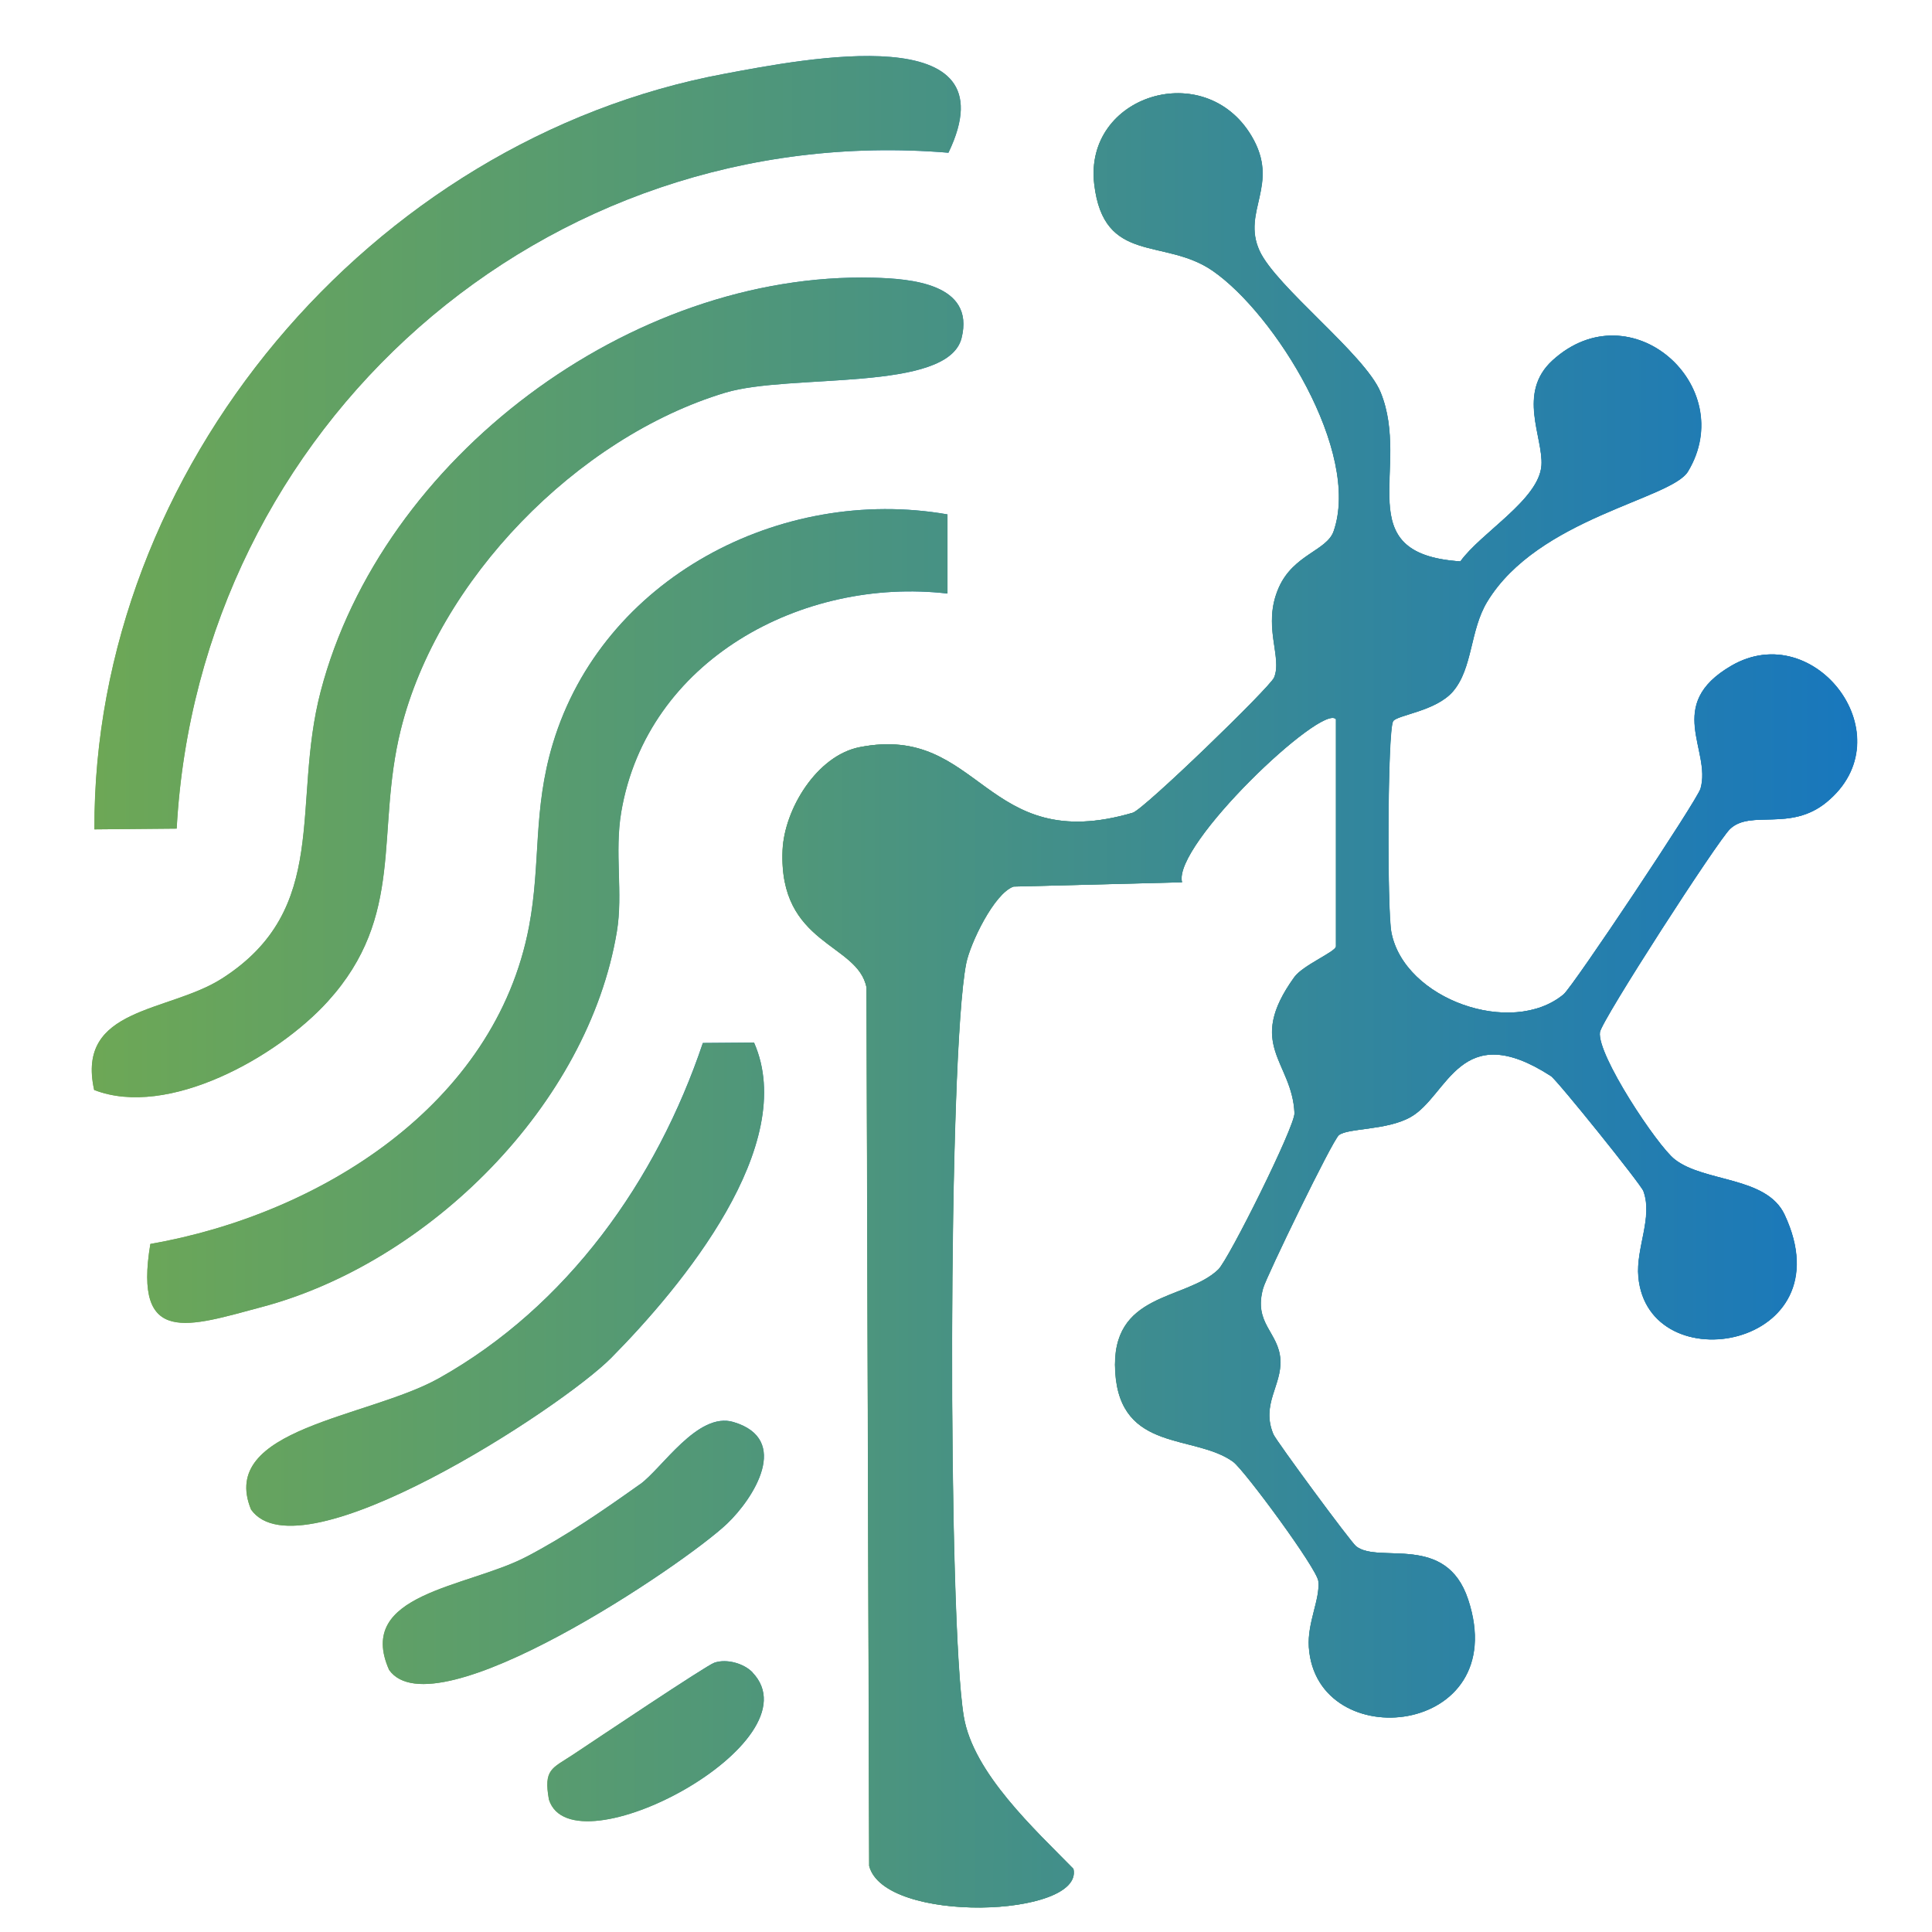 <svg width="332" height="332" xmlns="http://www.w3.org/2000/svg" xmlns:xlink="http://www.w3.org/1999/xlink" xml:space="preserve" overflow="hidden"><defs><clipPath id="clip0"><rect x="478" y="197" width="332" height="332"/></clipPath><linearGradient x1="332.325" y1="368.571" x2="516.455" y2="368.571" gradientUnits="userSpaceOnUse" spreadMethod="pad" id="fill1"><stop offset="0" stop-color="#75AC4C"/><stop offset="1" stop-color="#1877BD"/></linearGradient><clipPath id="clip2"><path d="M707.577 320.582C705.181 317.874 679.439 342.278 681.143 348.614L652.194 349.354C648.836 350.503 644.726 359.157 644.054 362.535 640.896 378.345 640.866 475.442 643.633 491.971 645.257 501.705 655.873 511.399 662.479 518.154 664.323 526.509 629.96 527.688 627.374 517.645L626.913 366.702C625.439 359.027 611.796 359.447 612.488 343.118 612.789 336.072 618.372 326.828 625.76 325.389 646.66 321.312 647.132 344.177 672.673 336.662 674.568 336.102 696.24 315.126 696.952 313.437 698.445 309.889 694.836 304.523 697.784 297.927 700.31 292.271 706.023 291.631 707.186 288.293 711.928 274.682 697.072 250.907 686.386 243.532 678.066 237.786 667.681 242.553 666.047 228.652 664.243 213.332 685.053 206.876 693.082 220.367 698.074 228.752 691.338 233.239 694.456 240.084 697.272 246.27 712.619 257.923 715.266 264.419 720.609 277.49 709.452 292.201 728.969 293.47 732.517 288.513 742.501 282.847 742.902 276.971 743.223 272.144 738.682 264.519 744.797 258.932 758.289 246.63 776.924 263.389 768.083 278.03 765.196 282.807 742.331 286.005 733.59 300.395 730.593 305.322 731.124 311.818 727.706 315.815 724.769 319.243 718.123 319.853 717.421 320.932 716.439 322.461 716.368 353.341 717.11 357.189 719.315 368.761 737.83 375.247 746.701 367.872 748.335 366.513 769.647 334.553 770.238 332.515 772.143 325.919 763.973 318.134 775.521 311.408 789.926 303.014 805.593 323.65 791.88 334.873 785.655 339.97 778.879 336.082 775.32 339.45 773.175 341.479 753.257 372.319 752.957 374.367 752.385 378.215 762.79 393.855 765.787 396.213 770.86 400.221 781.586 399.101 784.693 405.737 795.449 428.692 761.206 434.738 759.552 416.41 759.101 411.483 762.089 406.207 760.415 401.67 759.973 400.481 745.599 382.612 744.536 381.923 728.858 371.779 726.894 385.32 720.408 388.968 716.288 391.286 709.632 390.817 708.088 392.076 706.956 393.005 695.648 416.35 695.087 418.349 693.343 424.475 697.784 425.894 698.044 430.691 698.285 435.118 694.686 438.326 696.841 443.473 697.302 444.572 710.123 461.991 711.066 462.73 714.995 465.798 726.513 460.362 730.312 471.874 738.091 495.419 704.199 498.897 702.926 480.049 702.645 475.822 704.891 471.824 704.56 468.706 704.329 466.538 691.809 449.579 689.915 448.2 683.299 443.403 670.518 446.631 669.656 432.78 668.794 418.929 681.735 420.557 687.358 415.161 689.143 413.452 700.55 390.567 700.46 388.288 700.079 379.334 692 376.616 700.42 364.924 701.934 362.825 707.587 360.546 707.587 359.627L707.587 320.592Z"/></clipPath><linearGradient x1="183.511" y1="350.303" x2="537.312" y2="350.303" gradientUnits="userSpaceOnUse" spreadMethod="pad" id="fill3"><stop offset="0" stop-color="#75AC4C"/><stop offset="1" stop-color="#1877BD"/></linearGradient><linearGradient x1="214.001" y1="365.373" x2="516.455" y2="365.373" gradientUnits="userSpaceOnUse" spreadMethod="pad" id="fill4"><stop offset="0" stop-color="#75AC4C"/><stop offset="1" stop-color="#1877BD"/></linearGradient><linearGradient x1="214.451" y1="272.733" x2="362.885" y2="272.733" gradientUnits="userSpaceOnUse" spreadMethod="pad" id="fill5"><stop offset="0" stop-color="#75AC4C"/><stop offset="1" stop-color="#1877BD"/></linearGradient><clipPath id="clip6"><path d="M640.987 223.245C571.419 217.469 512.166 270.285 508.367 339.39L494.233 339.52C493.993 277.62 541.708 221.037 602.484 209.684 616.187 207.126 652.204 199.99 640.987 223.255Z"/></clipPath><linearGradient x1="183.731" y1="350.303" x2="537.532" y2="350.303" gradientUnits="userSpaceOnUse" spreadMethod="pad" id="fill7"><stop offset="0" stop-color="#75AC4C"/><stop offset="1" stop-color="#1877BD"/></linearGradient><linearGradient x1="214.001" y1="314.776" x2="363.335" y2="314.776" gradientUnits="userSpaceOnUse" spreadMethod="pad" id="fill8"><stop offset="0" stop-color="#75AC4C"/><stop offset="1" stop-color="#1877BD"/></linearGradient><clipPath id="clip9"><path d="M494.183 384.281C491.035 370 506.934 371.05 516.166 365.143 534.941 353.121 528.035 335.233 533.117 315.805 543.612 275.691 586.385 243.652 628.106 244.721 634.391 244.881 645.598 245.701 643.252 255.085 640.906 264.469 613.831 261.111 602.644 264.479 577.153 272.154 553.235 296.728 546.87 322.431 542.509 340.07 547.722 354.32 534.34 369.081 525.699 378.615 506.864 389.238 494.183 384.301Z"/></clipPath><linearGradient x1="183.511" y1="350.303" x2="537.312" y2="350.303" gradientUnits="userSpaceOnUse" spreadMethod="pad" id="fill10"><stop offset="0" stop-color="#75AC4C"/><stop offset="1" stop-color="#1877BD"/></linearGradient><linearGradient x1="223.485" y1="354.08" x2="360.606" y2="354.08" gradientUnits="userSpaceOnUse" spreadMethod="pad" id="fill11"><stop offset="0" stop-color="#75AC4C"/><stop offset="1" stop-color="#1877BD"/></linearGradient><clipPath id="clip12"><path d="M640.826 285.395 640.826 298.996C615.836 296.108 589.202 310.459 584.771 336.512 583.578 343.517 585.102 350.513 584.019 357.049 579.088 386.839 551.722 413.962 523.012 421.597 510.492 424.925 500.879 428.502 503.846 410.764 532.866 405.697 563.109 386.929 568.923 356.199 570.978 345.336 569.555 336.282 573.013 324.79 581.554 296.408 612.117 280.378 640.826 285.395Z"/></clipPath><linearGradient x1="183.531" y1="350.303" x2="537.332" y2="350.303" gradientUnits="userSpaceOnUse" spreadMethod="pad" id="fill13"><stop offset="0" stop-color="#75AC4C"/><stop offset="1" stop-color="#1877BD"/></linearGradient><linearGradient x1="240.464" y1="417.349" x2="329.177" y2="417.349" gradientUnits="userSpaceOnUse" spreadMethod="pad" id="fill14"><stop offset="0" stop-color="#75AC4C"/><stop offset="1" stop-color="#1877BD"/></linearGradient><clipPath id="clip15"><path d="M607.586 376.156C615.335 393.755 595.236 418.009 583.047 430.331 574.517 438.956 529.528 468.267 521.148 456.404 515.414 442.413 541.256 440.664 553.426 433.849 575.549 421.457 590.846 399.841 598.795 376.226L607.586 376.156Z"/></clipPath><linearGradient x1="183.511" y1="351.132" x2="537.312" y2="351.132" gradientUnits="userSpaceOnUse" spreadMethod="pad" id="fill16"><stop offset="0" stop-color="#75AC4C"/><stop offset="1" stop-color="#1877BD"/></linearGradient><linearGradient x1="263.849" y1="463.43" x2="329.147" y2="463.43" gradientUnits="userSpaceOnUse" spreadMethod="pad" id="fill17"><stop offset="0" stop-color="#75AC4C"/><stop offset="1" stop-color="#1877BD"/></linearGradient><clipPath id="clip18"><path d="M587.969 452.087C591.758 449.389 597.903 439.535 604.048 441.364 614.022 444.332 607.496 454.495 602.985 458.803 595.657 465.808 552.604 494.879 544.875 483.966 539.011 470.785 558.267 469.826 568.422 464.539 575.248 460.991 581.724 456.514 587.959 452.077Z"/></clipPath><linearGradient x1="183.511" y1="350.303" x2="537.312" y2="350.303" gradientUnits="userSpaceOnUse" spreadMethod="pad" id="fill19"><stop offset="0" stop-color="#75AC4C"/><stop offset="1" stop-color="#1877BD"/></linearGradient><linearGradient x1="292.041" y1="495.899" x2="329.137" y2="495.899" gradientUnits="userSpaceOnUse" spreadMethod="pad" id="fill20"><stop offset="0" stop-color="#75AC4C"/><stop offset="1" stop-color="#1877BD"/></linearGradient><clipPath id="clip21"><path d="M607.306 484.386C618.773 496.348 576.361 518.854 572.341 506.252 571.399 501.015 572.853 500.915 576.441 498.547 580.12 496.109 599.376 483.187 600.78 482.717 602.915 481.998 605.852 482.857 607.316 484.376Z"/></clipPath><linearGradient x1="183.511" y1="350.303" x2="537.312" y2="350.303" gradientUnits="userSpaceOnUse" spreadMethod="pad" id="fill22"><stop offset="0" stop-color="#75AC4C"/><stop offset="1" stop-color="#1877BD"/></linearGradient><linearGradient x1="263.849" y1="463.43" x2="329.147" y2="463.43" gradientUnits="userSpaceOnUse" spreadMethod="pad" id="fill23"><stop offset="0" stop-color="#75AC4C"/><stop offset="1" stop-color="#1877BD"/></linearGradient></defs><g clip-path="url(#clip0)" transform="translate(-478 -197)"><path d="M427.143 320.252C424.755 317.544 399.091 341.948 400.79 348.284L371.929 349.024C368.581 350.173 364.484 358.827 363.814 362.205 360.666 378.015 360.636 475.112 363.394 491.641 365.013 501.375 375.597 511.069 382.182 517.824 384.021 526.179 349.763 527.358 347.185 517.315L346.725 366.372C345.256 358.697 331.655 359.117 332.345 342.788 332.644 335.742 338.211 326.498 345.576 325.059 366.412 320.982 366.882 343.847 392.346 336.332 394.234 335.772 415.84 314.796 416.55 313.107 418.039 309.559 414.441 304.193 417.379 297.597 419.898 291.941 425.594 291.301 426.753 287.963 431.48 274.352 416.67 250.578 406.017 243.202 397.722 237.456 387.369 242.223 385.74 228.322 383.941 213.002 404.688 206.546 412.692 220.037 417.669 228.422 410.954 232.909 414.062 239.755 416.87 245.941 432.17 257.593 434.808 264.089 440.135 277.16 429.012 291.871 448.469 293.14 452.007 288.183 461.961 282.517 462.36 276.641 462.68 271.814 458.153 264.189 464.249 258.602 477.7 246.3 496.278 263.06 487.464 277.7 484.586 282.477 461.791 285.675 453.076 300.066 450.088 304.992 450.618 311.488 447.21 315.486 444.282 318.913 437.656 319.523 436.957 320.602 435.977 322.131 435.907 353.011 436.647 356.859 438.846 368.431 457.304 374.917 466.148 367.542 467.777 366.183 489.023 334.223 489.613 332.185 491.511 325.589 483.367 317.804 494.879 311.078 509.24 302.684 524.86 323.32 511.189 334.543 504.983 339.64 498.227 335.752 494.679 339.12 492.541 341.149 472.684 371.989 472.384 374.038 471.814 377.885 482.187 393.525 485.176 395.883 490.232 399.891 500.925 398.772 504.023 405.407 514.746 428.362 480.608 434.408 478.96 416.08 478.51 411.154 481.488 405.877 479.819 401.34 479.379 400.151 465.049 382.282 463.989 381.593 448.359 371.449 446.401 384.99 439.935 388.638 435.827 390.957 429.192 390.487 427.653 391.746 426.524 392.675 415.251 416.02 414.691 418.019 412.952 424.145 417.379 425.564 417.639 430.361 417.879 434.788 414.291 437.996 416.44 443.143 416.9 444.242 429.681 461.661 430.621 462.4 434.538 465.468 446.021 460.032 449.808 471.544 457.563 495.089 423.775 498.567 422.506 479.719 422.226 475.492 424.465 471.494 424.135 468.376 423.905 466.208 411.423 449.249 409.535 447.87 402.939 443.073 390.197 446.301 389.338 432.45 388.478 418.599 401.38 420.228 406.986 414.831 408.765 413.122 420.138 390.237 420.048 387.959 419.668 379.004 411.613 376.286 420.008 364.594 421.517 362.495 427.153 360.217 427.153 359.297L427.153 320.262Z" fill="url(#fill1)" transform="matrix(1.003 0 0 1 279.125 0.33)"/><g clip-path="url(#clip2)"><path d="M183.511 155.989 537.312 155.989 537.312 544.607 183.511 544.607Z" fill="url(#fill3)" transform="matrix(1.003 0 0 1 279.125 0.33)"/><path d="M360.536 222.915C371.709 199.651 335.802 206.786 322.151 209.344 261.56 220.707 213.981 277.28 214.231 339.18L228.322 339.05C232.11 269.945 291.181 217.129 360.536 222.906ZM427.143 320.252 427.143 359.287C427.143 360.207 421.507 362.485 419.998 364.584 411.603 376.276 419.658 378.994 420.038 387.949 420.138 390.237 408.755 413.112 406.976 414.821 401.37 420.218 388.428 417.949 389.328 432.44 390.227 446.93 402.929 443.063 409.525 447.86 411.413 449.239 423.895 466.188 424.125 468.366 424.465 471.474 422.216 475.482 422.496 479.709 423.765 498.547 457.543 495.079 449.798 471.534 446.011 460.022 434.528 465.458 430.611 462.39 429.672 461.651 416.89 444.232 416.43 443.133 414.281 437.996 417.879 434.778 417.629 430.351 417.369 425.554 412.942 424.135 414.681 418.009 415.251 416.02 426.514 392.665 427.643 391.736 429.182 390.477 435.818 390.957 439.925 388.628 446.391 384.98 448.339 371.449 463.979 381.583 465.039 382.272 479.369 400.141 479.809 401.33 481.478 405.857 478.51 411.143 478.95 416.07 480.598 434.388 514.736 428.352 504.013 405.397 500.915 398.762 490.232 399.871 485.166 395.873 482.177 393.515 471.814 377.865 472.374 374.028 472.674 371.979 492.531 341.139 494.669 339.11 498.217 335.752 504.973 339.63 511.179 334.533 524.85 323.32 509.22 302.684 494.869 311.068 483.357 317.794 491.511 325.579 489.603 332.175 489.013 334.213 467.767 366.173 466.138 367.532 457.294 374.907 438.836 368.421 436.637 356.849 435.907 353.001 435.977 322.121 436.947 320.592 437.636 319.513 444.272 318.893 447.2 315.475 450.608 311.478 450.088 304.982 453.066 300.056 461.781 285.665 484.576 282.467 487.454 277.69 496.268 263.039 477.68 246.28 464.239 258.592 458.143 264.179 462.67 271.804 462.35 276.631 461.961 282.507 451.997 288.173 448.459 293.13 429.002 291.861 440.125 277.16 434.798 264.079 432.15 257.583 416.85 245.931 414.052 239.745 410.944 232.899 417.659 228.412 412.682 220.027 404.688 206.546 383.941 212.992 385.73 228.312 387.359 242.213 397.712 237.446 406.007 243.192 416.65 250.568 431.47 274.342 426.743 287.953 425.584 291.281 419.888 291.921 417.369 297.587 414.431 304.193 418.019 309.559 416.54 313.097 415.83 314.786 394.234 335.762 392.336 336.322 366.872 343.837 366.402 320.972 345.566 325.049 338.191 326.488 332.634 335.732 332.335 342.778 331.635 359.117 345.236 358.697 346.715 366.363L347.175 517.305C349.743 527.348 384.001 526.179 382.172 517.814 375.587 511.059 365.003 501.365 363.384 491.631 360.626 475.102 360.656 377.995 363.804 362.195 364.474 358.817 368.571 350.173 371.919 349.014L400.78 348.274C399.081 341.938 424.745 317.534 427.133 320.242ZM214.401 383.951C227.043 388.888 245.831 378.265 254.435 368.731 267.776 353.971 262.58 339.72 266.927 322.081 273.263 296.378 297.117 271.814 322.531 264.129 333.684 260.761 360.786 263.699 363.015 254.735 365.353 245.351 354.18 244.531 347.914 244.372 306.321 243.302 263.679 275.342 253.216 315.456 248.149 334.883 255.045 352.781 236.317 364.794 227.113 370.7 211.253 369.65 214.401 383.931ZM360.576 285.065C331.945 280.048 301.475 296.078 292.97 324.46 289.522 335.942 290.941 345.006 288.893 355.869 283.096 386.599 252.946 405.367 224.015 410.434 221.057 428.172 230.65 424.595 243.122 421.267 271.744 413.632 299.036 386.519 303.943 356.719 305.022 350.173 303.503 343.188 304.693 336.182 309.11 310.129 335.662 295.778 360.586 298.666L360.586 285.065ZM327.458 374.997 318.693 375.067C310.759 398.692 295.518 420.298 273.463 432.69 261.341 439.505 235.577 441.254 241.284 455.245 249.648 467.107 294.489 437.806 302.994 429.172 315.136 416.85 335.173 392.596 327.458 374.997ZM307.9 451.757C301.684 456.194 295.229 460.671 288.423 464.219 278.3 469.496 259.092 470.465 264.948 483.646 272.653 494.559 315.575 465.488 322.881 458.483 327.368 454.176 333.874 444.002 323.94 441.044 317.814 439.215 311.688 449.079 307.91 451.767ZM327.178 484.056C325.729 482.537 322.791 481.678 320.662 482.397 319.263 482.867 300.075 495.789 296.398 498.227 292.72 500.665 291.381 500.685 292.311 505.932 296.328 518.534 338.601 496.028 327.168 484.066Z" fill="url(#fill4)" transform="matrix(1.003 0 0 1 279.125 0.33)"/></g><path d="M360.756 222.915C291.401 217.139 232.329 269.955 228.542 339.06L214.451 339.19C214.211 277.29 261.78 220.707 322.371 209.354 336.032 206.796 371.939 199.661 360.756 222.926Z" fill="url(#fill5)" transform="matrix(1.003 0 0 1 279.125 0.33)"/><g clip-path="url(#clip6)"><path d="M183.731 155.989 537.532 155.989 537.532 544.607 183.731 544.607Z" fill="url(#fill7)" transform="matrix(1.003 0 0 1 279.125 0.33)"/></g><path d="M214.401 383.951C211.263 369.67 227.113 370.72 236.317 364.814 255.035 352.791 248.149 334.903 253.216 315.475 263.679 275.362 306.321 243.322 347.914 244.392 354.18 244.551 365.353 245.371 363.015 254.755 360.676 264.139 333.684 260.781 322.531 264.149 297.117 271.824 273.273 296.398 266.927 322.101 262.58 339.74 267.776 353.991 254.435 368.751 245.821 378.285 227.043 388.908 214.401 383.971Z" fill="url(#fill8)" transform="matrix(1.003 0 0 1 279.125 0.33)"/><g clip-path="url(#clip9)"><path d="M183.511 155.989 537.312 155.989 537.312 544.607 183.511 544.607Z" fill="url(#fill10)" transform="matrix(1.003 0 0 1 279.125 0.33)"/></g><path d="M360.596 285.065 360.596 298.666C335.682 295.778 309.13 310.129 304.712 336.182 303.523 343.188 305.042 350.183 303.963 356.719 299.046 386.509 271.764 413.632 243.142 421.267 230.66 424.595 221.077 428.172 224.035 410.434 252.966 405.367 283.116 386.599 288.913 355.869 290.961 345.006 289.542 335.952 292.99 324.46 301.505 296.078 331.975 280.048 360.596 285.065Z" fill="url(#fill11)" transform="matrix(1.003 0 0 1 279.125 0.33)"/><g clip-path="url(#clip12)"><path d="M183.531 155.989 537.332 155.989 537.332 544.607 183.531 544.607Z" fill="url(#fill13)" transform="matrix(1.003 0 0 1 279.125 0.33)"/></g><path d="M327.458 375.826C335.183 393.425 315.146 417.679 302.994 430.001 294.489 438.626 249.638 467.937 241.284 456.074 235.567 442.083 261.331 440.335 273.463 433.519 295.518 421.127 310.769 399.511 318.693 375.896L327.458 375.826Z" fill="url(#fill14)" transform="matrix(1.003 0 0 1 279.125 0.33)"/><g clip-path="url(#clip15)"><path d="M183.511 156.818 537.312 156.818 537.312 545.436 183.511 545.436Z" fill="url(#fill16)" transform="matrix(1.003 0 0 1 279.125 0.33)"/></g><path d="M307.9 451.757C311.678 449.059 317.804 439.205 323.93 441.034 333.874 444.002 327.368 454.166 322.871 458.473 315.565 465.478 272.643 494.549 264.938 483.637 259.092 470.455 278.29 469.496 288.413 464.209 295.219 460.661 301.674 456.184 307.89 451.747Z" fill="url(#fill17)" transform="matrix(1.003 0 0 1 279.125 0.33)"/><g clip-path="url(#clip18)"><path d="M183.511 155.989 537.312 155.989 537.312 544.607 183.511 544.607Z" fill="url(#fill19)" transform="matrix(1.003 0 0 1 279.125 0.33)"/></g><path d="M327.178 484.056C338.611 496.018 296.328 518.524 292.321 505.922 291.381 500.685 292.83 500.586 296.408 498.217 300.075 495.779 319.273 482.857 320.672 482.387 322.801 481.668 325.729 482.527 327.188 484.046Z" fill="url(#fill20)" transform="matrix(1.003 0 0 1 279.125 0.33)"/><g clip-path="url(#clip21)"><path d="M183.511 155.989 537.312 155.989 537.312 544.607 183.511 544.607Z" fill="url(#fill22)" transform="matrix(1.003 0 0 1 279.125 0.33)"/><path d="M307.9 451.757C311.678 449.059 317.804 439.205 323.93 441.034 333.874 444.002 327.368 454.166 322.871 458.473 315.565 465.478 272.643 494.549 264.938 483.637 259.092 470.455 278.29 469.496 288.413 464.209 295.219 460.661 301.674 456.184 307.89 451.747Z" fill="url(#fill23)" transform="matrix(1.003 0 0 1 279.125 0.33)"/></g></g></svg>